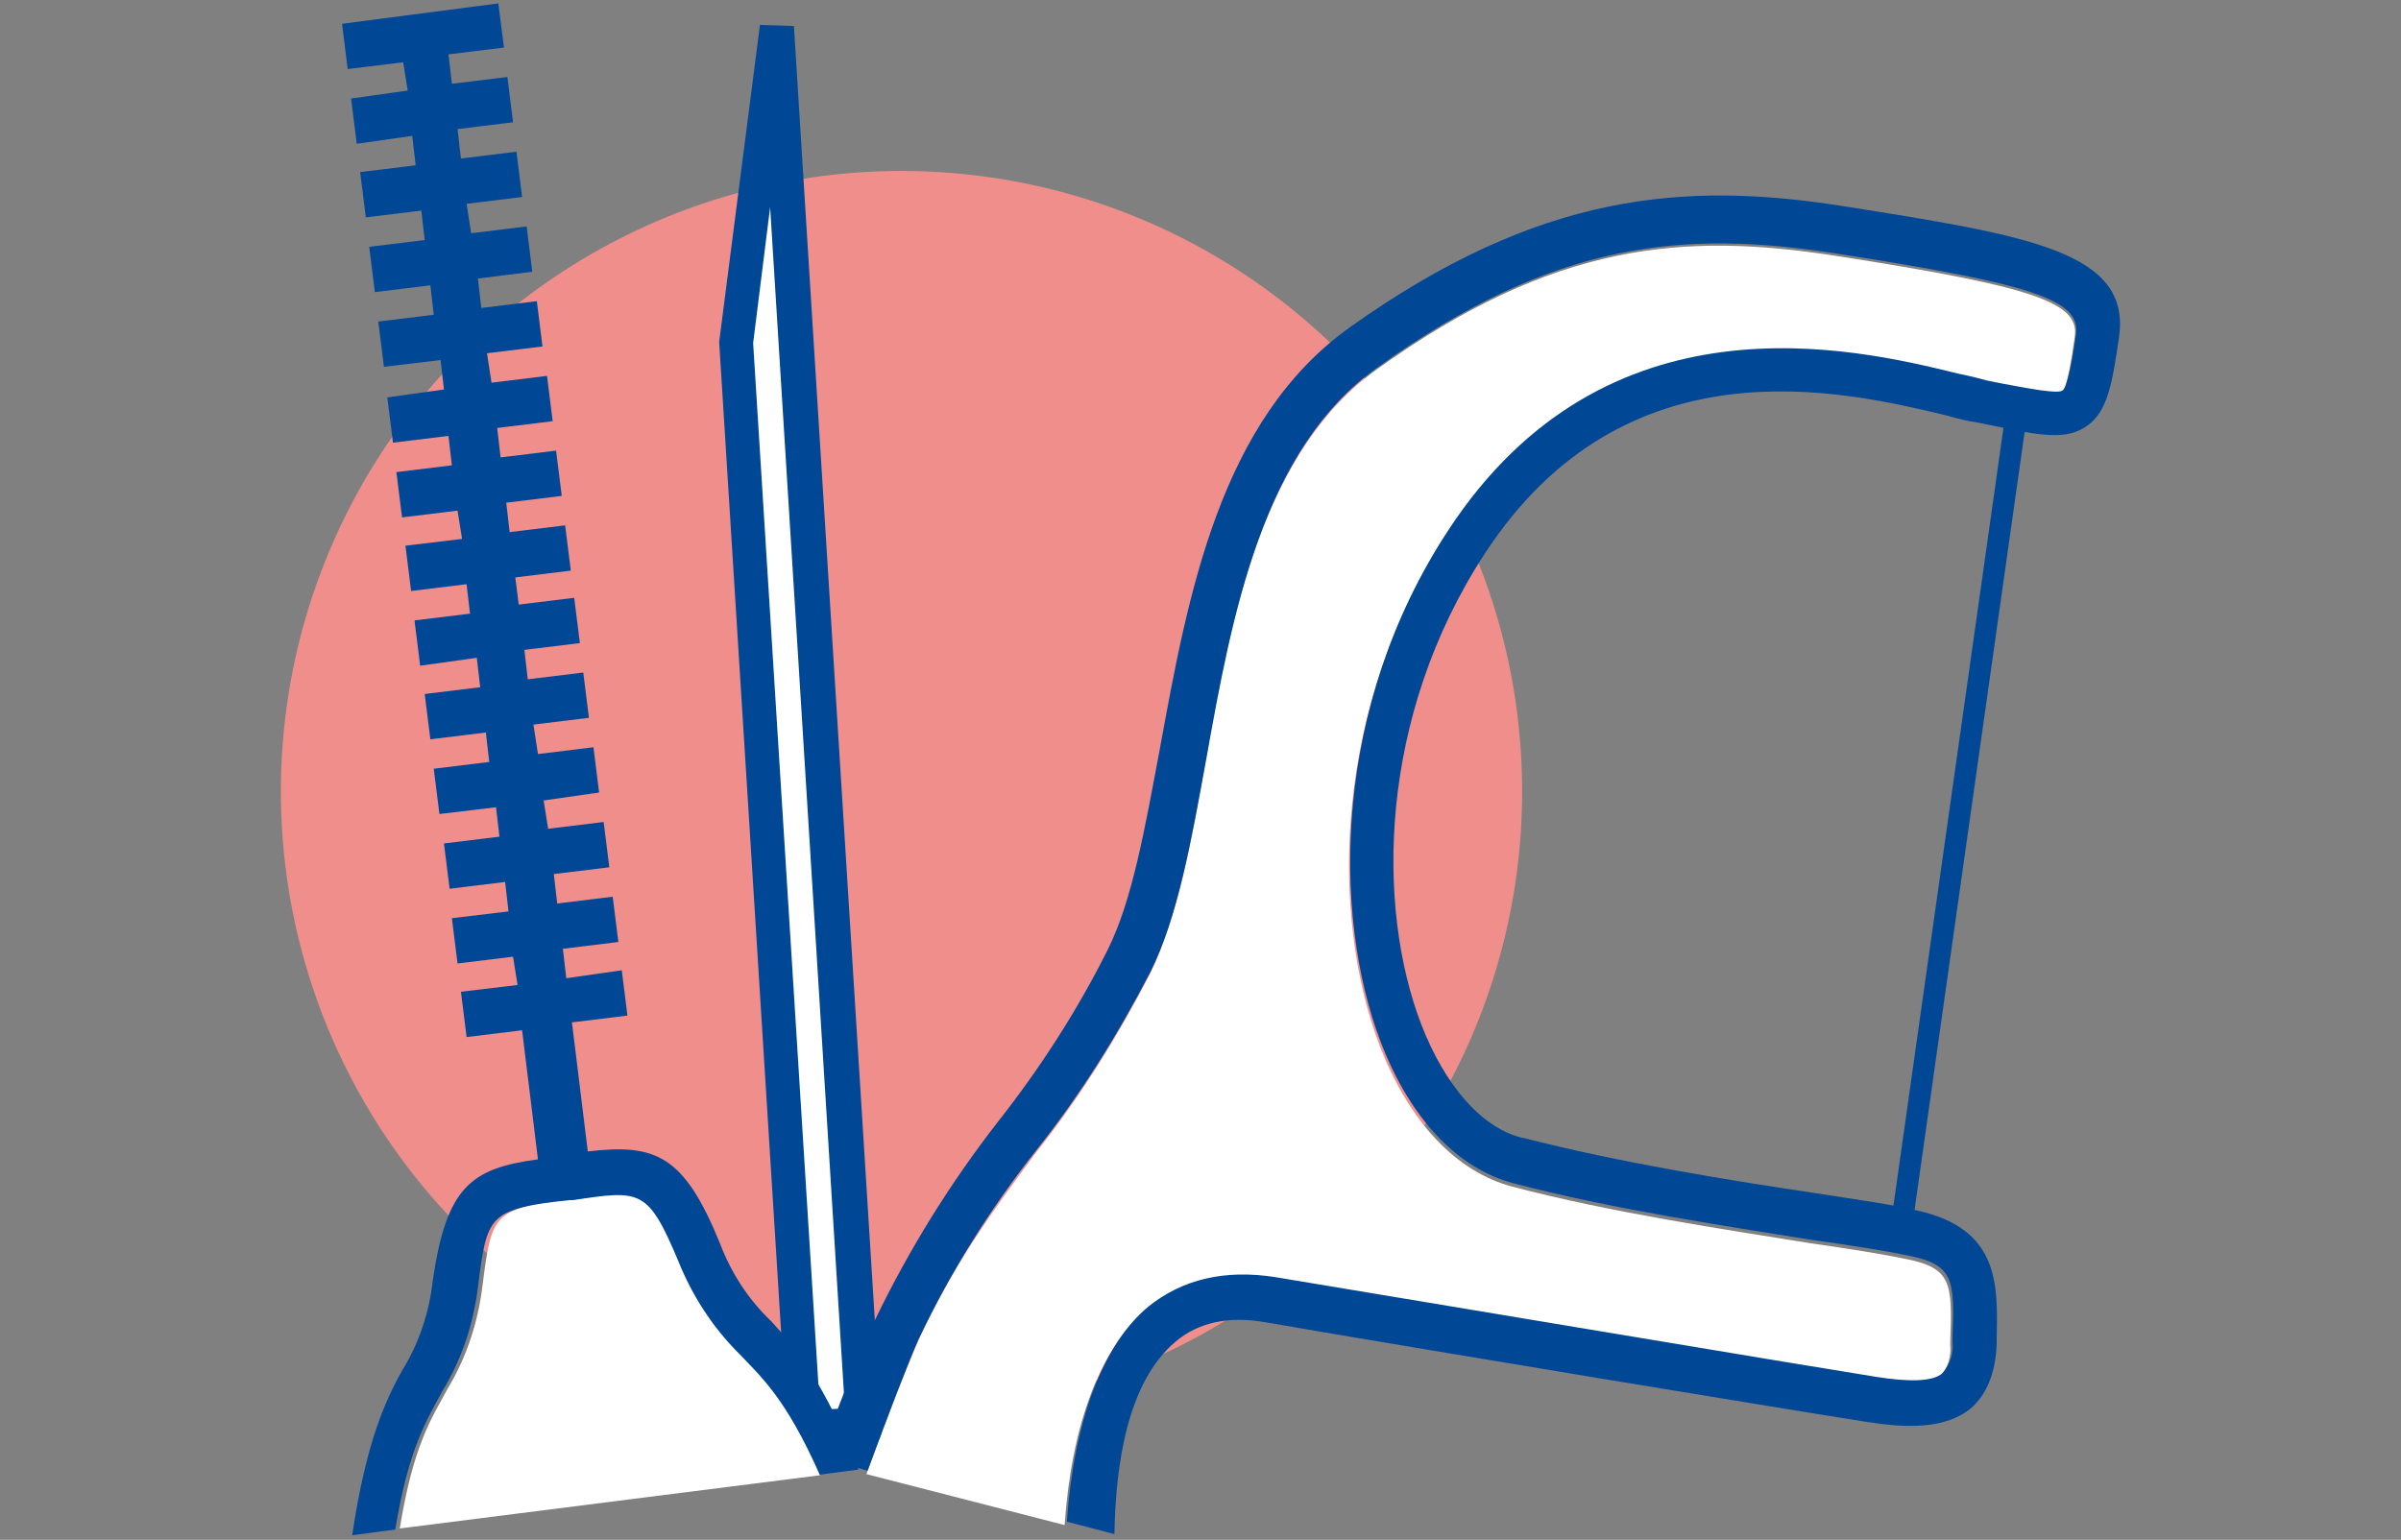 <?xml version="1.0" encoding="UTF-8"?> <!-- Generator: Adobe Illustrator 24.3.0, SVG Export Plug-In . SVG Version: 6.00 Build 0) --> <svg xmlns="http://www.w3.org/2000/svg" xmlns:xlink="http://www.w3.org/1999/xlink" version="1.1" id="Calque_1" x="0px" y="0px" viewBox="0 0 212 136" style="enable-background:new 0 0 212 136;" xml:space="preserve"><rect x="0" y="0" width="212" height="136" fill="#808080" stroke="none"/> <style type="text/css"> .st0{fill:none;} .st1{fill:#EF8E8B;} .st2{fill:#FFFFFF;} .st3{fill:#004795;} </style> <g id="Calque_2_1_"> <g id="Calque_1-2"> <rect class="st0" width="212" height="136"></rect> <g id="Groupe_1816"> <g id="Groupe_1471"> <circle id="Ellipse_199" class="st1" cx="79.6" cy="69.9" r="54.8"></circle> <g> <path id="Tracé_7477_1_" class="st2" d="M71,126.1l-6-95.9l3.6-27.8l7.7,123.3L71,126.1z"></path> <path class="st3" d="M69.6,127.7l-6.1-97.5l3.6-28l3,0.1l7.8,124.8L69.6,127.7z M66.5,30.3l5.9,94.2l2.2-0.1L68,18.3L66.5,30.3 z"></path> </g> <g id="Groupe_1469"> <g id="Groupe_1467"> <path id="Tracé_7478" class="st2" d="M94,134.7c0.6-8.7,3.1-15.6,7.2-19c3-2.4,6.8-3.3,11.2-2.6c13.3,2.2,47.3,7.9,53,8.8 c3.1,0.5,5.1,0.4,5.9-0.3c0.7-0.8,1-1.8,0.9-2.8v-0.3c0.2-5.2,0.1-6.5-3.9-7.3c-1.9-0.4-5-0.9-8.5-1.4 c-7.4-1.2-17.6-2.7-26.3-5c-4.9-1.3-9.1-5.7-11.7-12.5c-4.3-11.3-4.2-29.7,6-45.2c13.9-21.2,35.7-16.1,45-13.8 c1,0.2,1.8,0.4,2.5,0.6l1.5,0.3c2.2,0.4,4.7,0.9,5.2,0.6s1-3.6,1.2-5.1c0.4-3-3.7-4.4-21.1-7.1c-13.4-2.1-24.9-1.2-40.5,10 c-10.2,7.3-12.9,21.9-15.2,34.8c-1.2,7.1-2.5,13.8-4.9,18.7c-2.9,5.6-6.2,10.9-10.1,15.8c-3.7,5-7.2,9.7-10.4,16.7 c-1,2.3-2.7,6.7-4.5,11.6"></path> </g> <g id="Groupe_1468"> <rect id="Rectangle_158" x="136.5" y="71.9" transform="matrix(0.14 -0.99 0.99 0.14 76.566 233.875)" class="st3" width="72.8" height="1.9"></rect> <path id="Tracé_7479" class="st3" d="M72.4,128.7c2.2-6.1,3.6-9.5,4.9-12.2c3-6.2,6.6-12,10.8-17.4c3.7-4.7,7-9.8,9.7-15.2 c2.2-4.4,3.3-10.8,4.6-17.7c2.5-13.7,5.3-29.1,16.8-37.3c16.7-11.9,29.5-12.9,43.5-10.7c16.4,2.6,25.5,4,24.4,11.6 c-0.6,4.1-1,6.5-2.8,7.8s-4.1,0.9-8.3,0l-1.5-0.3c-0.7-0.1-1.6-0.3-2.6-0.6c-9.2-2.2-28.4-6.8-40.8,12.2 c-9.4,14.4-9.6,31.2-5.6,41.6c2.1,5.4,5.3,9.1,8.9,10h0.1c8.5,2.2,18.5,3.8,25.9,4.9c3.8,0.6,6.8,1,8.8,1.5 c7.4,1.6,7.2,6.6,7.1,11.4v0.4c-0.1,2.6-0.9,4.5-2.3,5.7c-2.3,1.9-5.9,1.7-9.1,1.2c-5.8-0.9-39.8-6.5-53.1-8.8 c-3.3-0.6-6,0-8,1.7c-4.3,3.6-5.3,11-5.4,17l-4.2-1.1c0.6-8.7,3.1-15.6,7.2-19c3-2.4,6.7-3.3,11.2-2.6 c13.3,2.2,47.3,7.9,53,8.8c3.1,0.5,5.1,0.4,5.9-0.3c0.7-0.8,1-1.8,0.9-2.8v-0.3c0.2-5.2,0.1-6.5-3.9-7.3 c-1.9-0.4-5-0.9-8.6-1.4c-7.4-1.2-17.6-2.7-26.3-5c-4.9-1.3-9.1-5.7-11.7-12.5c-4.3-11.3-4.2-29.7,6-45.2 c13.9-21.2,35.7-16.1,45-13.8c1,0.2,1.8,0.4,2.5,0.6l1.5,0.3c2.2,0.4,4.7,0.9,5.2,0.6s1-3.4,1.2-5c0.4-3-3.7-4.4-21.1-7.1 c-13.4-2.1-24.9-1.2-40.5,10c-10.2,7.2-12.9,21.8-15.2,34.7c-1.3,7.1-2.5,13.9-4.9,18.7c-2.9,5.6-6.2,10.9-10.1,15.8 c-4.1,5.2-7.6,10.8-10.4,16.7c-1,2.3-2.7,6.7-4.5,11.6"></path> </g> </g> <g id="Groupe_1470"> <path id="Tracé_7480" class="st3" d="M68.1,116.7c-2-1.9-3.5-4.2-4.5-6.8c-3.2-7.9-5.7-8.9-11.7-8.2l-1.4-11.4l4.9-0.6l-0.5-4 L50,86.4l-0.3-2.6l4.9-0.6l-0.5-4l-4.9,0.6l-0.3-2.6l4.9-0.6l-0.5-4l-4.9,0.6L48,70.7l4.9-0.7l-0.5-4l-4.9,0.6L47.1,64l4.9-0.6 l-0.5-4L46.6,60l-0.3-2.6l4.9-0.6l-0.5-4l-4.9,0.6L45.5,51l4.9-0.6l-0.5-4L45,47l-0.3-2.6l4.9-0.6l-0.5-4l-4.9,0.6l-0.3-2.6 l4.9-0.6l-0.5-4l-4.9,0.6L43,31.2l4.9-0.6l-0.5-4l-4.9,0.6l-0.3-2.6L47,24l-0.5-4l-4.9,0.6L41.2,18l4.9-0.6l-0.5-4L40.7,14 l-0.3-2.6l4.9-0.6l-0.5-4l-4.9,0.6l-0.3-2.6l4.9-0.6L44,0.3L30.2,2.1l0.5,4l4.9-0.6L36,8l-5,0.7l0.5,4l4.9-0.7l0.3,2.6 l-4.9,0.6l0.5,4l4.9-0.6l0.3,2.6l-4.9,0.6l0.5,4l4.9-0.6l0.3,2.6l-4.9,0.6l0.5,4l5-0.6l0.3,2.6l-5,0.7l0.5,4l4.9-0.6l0.3,2.6 l-4.9,0.6l0.5,4l4.9-0.6l0.4,2.5l-5,0.6l0.5,4l4.9-0.6l0.3,2.6l-4.9,0.6l0.5,4l5-0.7l0.3,2.6l-4.9,0.6l0.5,4l4.9-0.6l0.3,2.6 l-4.9,0.6l0.5,4l5-0.6l0.3,2.6l-4.9,0.6l0.5,4l4.9-0.6l0.3,2.6l-5,0.6l0.5,4l4.9-0.6l0.4,2.5l-5,0.6l0.5,4l4.9-0.6l1.4,11.4 c-5.9,0.8-8.1,2.4-9.3,10.8c-0.3,2.7-1.2,5.4-2.6,7.7c-1.6,2.8-3.3,6.6-4.5,14.7l3.8-0.5c1.2-7.3,2.8-9.7,4.2-12.3 c1.7-2.8,2.7-5.9,3.1-9.1c0.8-6.3,0.9-6.9,7.7-7.6h0.3c6-0.9,6.6-1,9.3,5.4c1.2,3,3,5.7,5.3,8c2,2.1,4.2,4,7.2,10.8l3.8-0.5 C72.9,122.3,70.3,119.1,68.1,116.7z"></path> <path id="Tracé_7481" class="st2" d="M35.3,135c1.2-7.4,2.8-9.7,4.2-12.3c1.7-2.8,2.7-5.9,3.1-9.1c0.8-6.3,0.9-6.9,7.7-7.6 h0.3c6-0.9,6.6-1,9.3,5.4c1.2,3,3,5.8,5.3,8.1c2,2.1,4.2,4,7.2,10.8"></path> </g> </g> </g> </g> </g> </svg> 